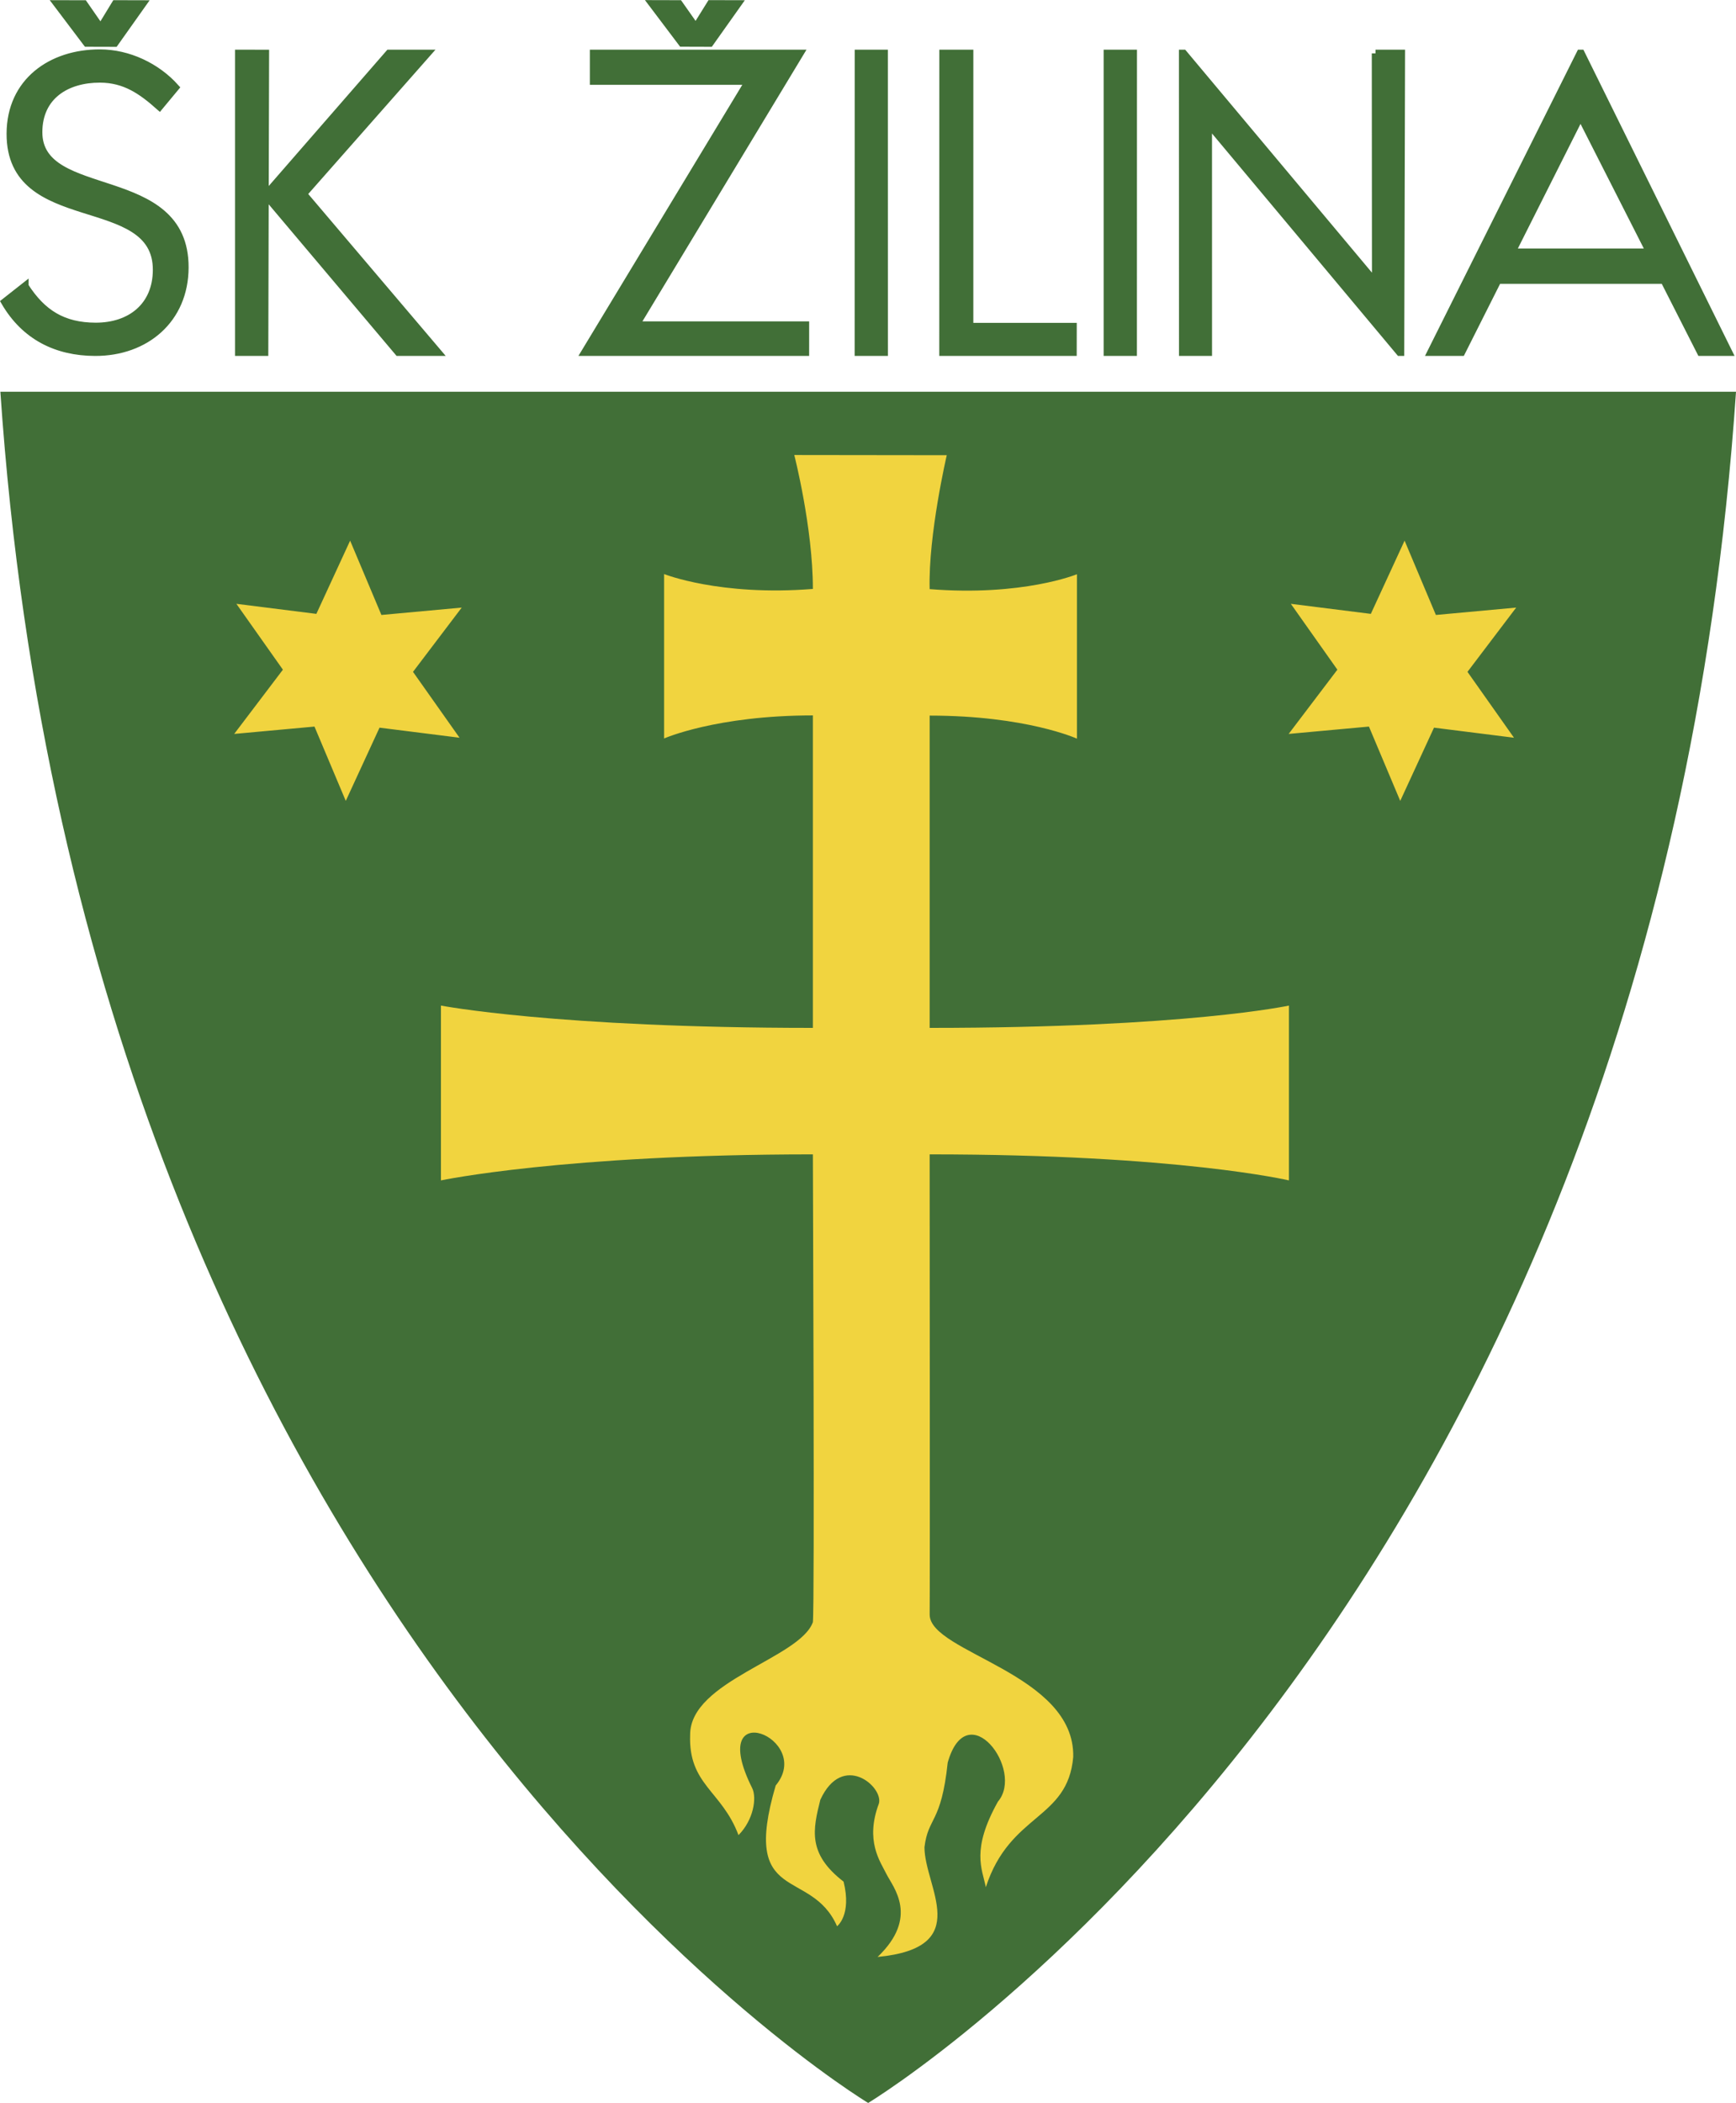 <svg xmlns="http://www.w3.org/2000/svg" width="2064" height="2500" viewBox="0 0 174.773 211.67"><path d="M.037 39.424C8.524 164.237 87.403 211.67 87.403 211.67c.004-.003 78.883-47.433 87.371-172.246H.037z" fill="#416f37"/><path fill="#f1d43f" d="M46.264 74.248l-8.055-1.014-3.398 7.372-3.151-7.481-8.083.741 4.904-6.468-4.684-6.63 8.053 1.013 3.4-7.371 3.149 7.481 8.085-.743-4.904 6.469zM152.422 74.248l-8.053-1.014-3.399 7.372-3.151-7.481-8.083.741 4.905-6.468-4.686-6.63 8.054 1.013 3.399-7.371 3.151 7.481 8.084-.743-4.904 6.469zM93.594 116.186c25.087 0 36.171 2.621 36.171 2.621v-17.599s-10.335 2.247-36.171 2.247V72.02c9.734 0 14.828 2.321 14.828 2.321v-16.55s-5.468 2.247-14.828 1.498c-.15-5.449 1.722-13.48 1.722-13.48l-15.352-.019s1.873 7.302 1.873 13.48c-9.362.749-14.978-1.498-14.978-1.498v16.55s5.242-2.321 14.978-2.321v31.454c-25.837 0-37.445-2.247-37.445-2.247v17.599s12.357-2.621 37.445-2.621c0 2.418.187 45.495 0 47.086-1.311 3.651-12.357 5.897-12.357 11.327-.187 5.055 3.183 5.617 4.868 10.11 1.498-1.498 1.872-3.745 1.373-4.743-4.742-9.486 6.304-4.992 2.372-.25-3.558 12.108 3.557 8.176 6.179 14.167 0 0 1.497-1.123.655-4.493-3.651-2.809-3.089-5.243-2.34-8.238 2.247-4.868 6.366-1.311 5.897.375-1.404 3.745.113 5.804.768 7.115s3.314 4.306-.899 8.331c9.773-.936 4.718-7.021 4.718-11.046.374-3.089 1.685-2.34 2.34-8.519 1.966-6.928 7.77.749 5.055 3.931-2.714 4.868-1.591 6.74-1.217 8.613 2.434-7.489 8.238-6.74 8.799-13.105.188-8.426-14.416-10.485-14.453-14.323.036-2.715-.001-43.904-.001-46.338z"/><path d="M10.163 2.768L11.617.381l2.726.007-2.795 3.942-2.81-.008L5.761.381l2.684.007 1.686 2.434.032-.054zm-7.658 26.03c1.753 2.731 3.847 4.036 7.118 4.046 3.523.009 6.129-2.039 6.139-5.687.022-8.052-14.752-3.689-14.725-13.713.014-5.242 4.132-8.125 9.039-8.11 2.852.008 5.7 1.357 7.581 3.459l-1.599 1.925c-1.799-1.599-3.473-2.777-5.989-2.785-3.355-.008-6.17 1.703-6.18 5.352-.02 7.171 14.753 3.437 14.725 13.628-.015 5.243-3.965 8.545-9.04 8.53-3.9-.01-7.083-1.613-9.087-5.056l2.018-1.589zM24.036 35.44V5.364l2.681.004-.038 14.007.293.001 12.2-14.013h3.84L30.537 19.512 44.062 35.44h-3.963L26.971 19.88l-.293-.001-.041 15.561h-2.601zM59.759 5.364h20.772l-16.519 27.35h17.076l-.001 2.727h-22.19l16.499-27.29H59.759V5.364zM86.423 5.364h2.591l.004 30.076h-2.601l.006-30.076zM94.936 35.44l.006-30.076h2.675l-.001 27.5h10.413l-.004 2.576H94.936zM111.485 5.364h2.606l-.006 30.076h-2.6V5.364zM138.48 5.364h2.601l-.082 30.076h-.084l-19.186-22.945h-.085l.003 22.945h-2.577l-.006-30.076h.083l19.35 23.101-.017-23.101zM171.215 35.44h2.81L159.177 5.364h-.085L144.069 35.44h3.073l3.651-7.257h16.736l3.686 7.257zm-19.01-10.065l6.914-13.745 6.983 13.745h-13.897zM71.538.376l2.727.007-2.796 3.943-2.81-.009L65.683.375l2.684.007 1.68 2.387L71.538.376z" fill="#416f37" stroke="#416f37" stroke-width=".749"/></svg>